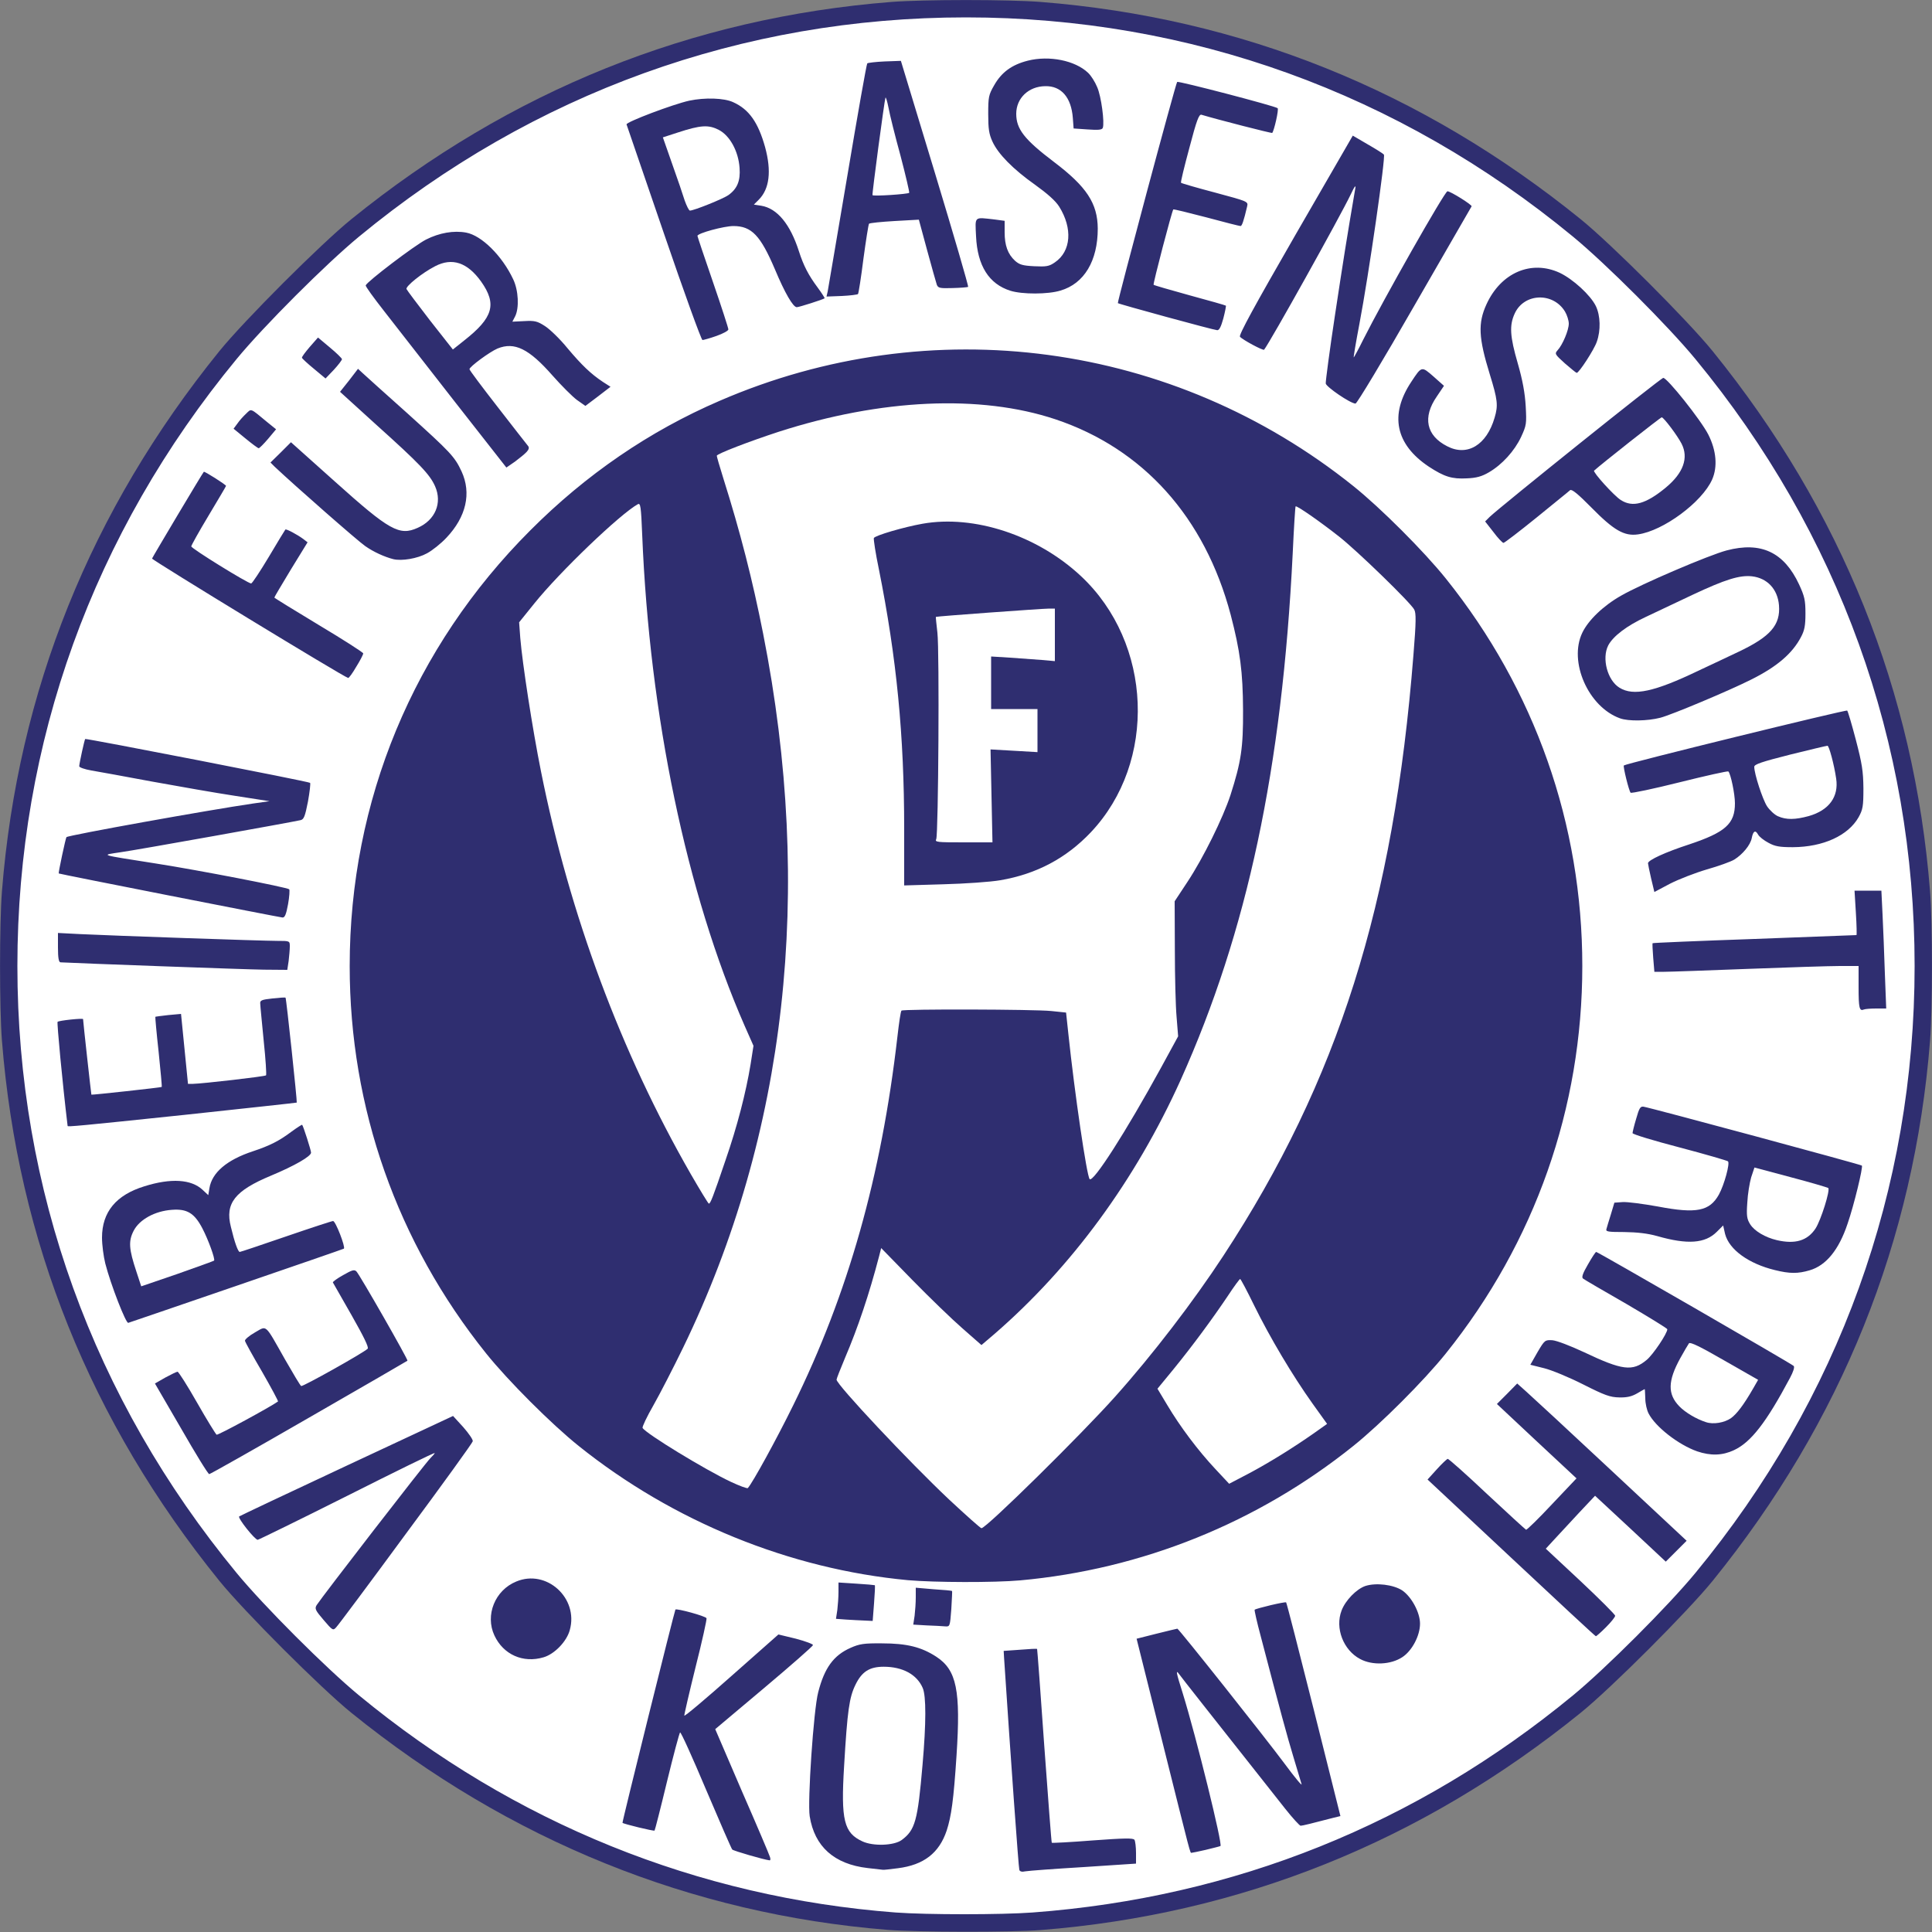 <!DOCTYPE svg PUBLIC "-//W3C//DTD SVG 20010904//EN" "http://www.w3.org/TR/2001/REC-SVG-20010904/DTD/svg10.dtd">
<svg version="1.0" xmlns="http://www.w3.org/2000/svg" width="1000px" height="1000px" viewBox="0 0 10000 10000" preserveAspectRatio="xMidYMid meet">
<rect x="0" y="0" width="10000" height="10000" fill="#808080" stroke="none"/>
<g id="layer101" fill="#2f2e70" stroke="none">
 <path d="M4595 9989 c-1019 -82 -1960 -463 -2777 -1124 -158 -128 -555 -525 -683 -683 -667 -824 -1043 -1760 -1125 -2796 -13 -166 -13 -606 0 -772 82 -1036 458 -1972 1125 -2796 128 -158 525 -555 683 -683 824 -667 1760 -1043 2796 -1125 166 -13 606 -13 772 0 1036 82 1972 458 2796 1125 158 128 555 525 683 683 667 824 1043 1760 1125 2796 13 166 13 606 0 772 -82 1036 -458 1972 -1125 2796 -128 158 -525 555 -683 683 -824 667 -1760 1043 -2796 1125 -148 12 -643 11 -791 -1z"/>
 </g>
<g id="layer102" fill="#ffffff" stroke="none">
 <path d="M4635 9899 c-1024 -78 -1975 -463 -2777 -1124 -171 -141 -492 -462 -633 -633 -744 -903 -1135 -1986 -1135 -3142 0 -1156 391 -2240 1135 -3142 141 -171 462 -492 633 -633 902 -744 1986 -1135 3142 -1135 1156 0 2240 391 3142 1135 171 141 492 462 633 633 744 902 1135 1986 1135 3142 0 1156 -391 2240 -1135 3142 -141 171 -462 492 -633 633 -810 667 -1753 1046 -2797 1124 -161 12 -549 12 -710 0z m973 -235 l272 -18 0 -55 c0 -31 -4 -62 -8 -68 -6 -10 -52 -9 -216 3 -114 9 -210 14 -212 12 -2 -2 -19 -229 -39 -503 -19 -274 -36 -499 -37 -500 -2 -2 -41 0 -88 4 l-85 6 2 35 c34 516 75 1088 79 1098 2 9 14 12 31 8 16 -3 151 -13 301 -22z m-961 6 c135 -17 214 -79 253 -195 24 -74 36 -159 51 -389 22 -336 1 -442 -105 -511 -77 -50 -152 -69 -281 -69 -94 -1 -117 3 -162 23 -89 39 -136 105 -168 230 -24 90 -56 568 -44 642 25 157 127 248 300 268 41 5 76 9 79 9 3 1 38 -3 77 -8z m-662 -59 c-3 -11 -68 -164 -145 -340 l-138 -321 252 -212 c139 -117 253 -217 254 -223 1 -5 -39 -20 -88 -33 l-91 -22 -242 214 c-133 118 -243 211 -245 206 -1 -4 25 -117 58 -250 34 -134 59 -248 57 -254 -4 -11 -155 -52 -161 -45 -5 7 -277 1102 -274 1104 6 6 162 44 166 40 2 -2 31 -115 64 -252 33 -136 64 -252 68 -256 4 -4 64 129 134 295 71 167 132 307 136 311 6 7 165 53 193 56 5 1 6 -8 2 -18z m2255 -36 c36 -9 70 -17 77 -20 13 -4 -125 -564 -195 -790 -35 -110 -37 -125 -19 -100 19 26 136 174 550 698 38 48 74 87 79 87 9 0 62 -13 169 -41 l37 -9 -138 -551 c-76 -302 -140 -552 -143 -555 -5 -5 -155 31 -163 38 -2 2 12 65 32 139 102 390 136 515 169 624 20 66 39 129 42 140 3 11 -36 -36 -87 -105 -101 -136 -549 -700 -556 -700 -3 0 -51 12 -108 26 l-103 26 129 516 c157 627 147 592 156 592 4 0 36 -7 72 -15z m1019 -998 c50 -33 91 -111 91 -173 0 -58 -44 -139 -92 -172 -46 -30 -135 -41 -191 -23 -46 16 -103 74 -123 127 -35 91 9 205 96 251 63 34 159 30 219 -10z m-4445 1 c57 -17 119 -82 135 -140 47 -166 -120 -318 -277 -252 -110 45 -162 174 -113 279 46 99 148 145 255 113z m5498 -155 c26 -26 48 -53 48 -60 0 -6 -81 -87 -179 -179 l-180 -168 47 -51 c25 -27 83 -89 127 -137 l81 -86 183 170 183 171 54 -54 54 -54 -391 -365 c-215 -201 -413 -384 -439 -407 l-47 -42 -52 53 -53 53 206 193 206 192 -127 134 c-69 74 -130 133 -134 132 -4 -2 -95 -85 -202 -185 -107 -101 -199 -183 -204 -182 -4 1 -30 25 -56 54 l-48 53 433 405 c238 223 435 406 438 406 2 1 26 -20 52 -46z m-6212 -483 c189 -255 345 -471 347 -480 2 -8 -21 -41 -49 -73 l-53 -58 -550 257 c-302 141 -553 260 -557 263 -9 8 81 121 96 121 6 -1 215 -103 464 -228 248 -125 452 -225 452 -221 0 3 -10 14 -21 25 -21 18 -564 721 -590 762 -11 18 -7 27 36 77 46 54 49 56 65 38 10 -10 172 -227 360 -483z m2824 388 c3 -50 5 -92 4 -93 -2 -2 -45 -6 -95 -9 l-93 -8 0 50 c0 27 -3 70 -6 95 l-7 46 69 4 c38 1 81 4 95 5 26 2 26 1 33 -90z m-400 -29 c4 -50 6 -93 4 -94 -2 -1 -45 -5 -95 -8 l-93 -6 0 48 c0 27 -3 69 -6 94 l-7 46 54 4 c30 2 72 4 95 5 l41 2 7 -91z m756 -119 c630 -57 1229 -298 1725 -696 141 -113 366 -338 479 -479 461 -575 706 -1271 706 -2005 0 -734 -245 -1430 -706 -2005 -113 -141 -338 -366 -479 -479 -932 -747 -2185 -916 -3281 -441 -362 156 -691 381 -979 670 -605 605 -935 1400 -935 2255 0 734 245 1430 706 2005 113 141 338 366 479 479 489 392 1094 638 1705 695 136 12 446 13 580 1z m-3681 -842 c278 -160 508 -293 510 -295 5 -4 -246 -443 -264 -462 -11 -11 -22 -8 -69 19 -31 17 -55 35 -53 38 2 4 46 80 97 170 63 111 90 166 83 173 -21 21 -337 198 -344 193 -5 -2 -42 -65 -84 -138 -107 -189 -92 -175 -156 -139 -30 17 -53 37 -51 43 1 7 41 79 89 161 47 82 84 151 82 153 -37 27 -311 176 -318 172 -5 -4 -51 -78 -101 -166 -50 -88 -96 -160 -101 -160 -5 0 -33 14 -63 30 l-54 31 136 234 c74 129 139 235 145 235 5 0 237 -131 516 -292z m7376 168 c88 -41 167 -143 290 -374 17 -32 25 -56 19 -62 -12 -12 -1014 -590 -1022 -590 -4 0 -23 30 -43 65 -27 46 -34 67 -25 73 6 5 107 64 224 131 116 68 212 127 212 131 0 22 -74 132 -107 159 -73 61 -126 54 -324 -40 -73 -34 -141 -60 -164 -62 -38 -2 -40 -1 -77 62 l-37 65 72 18 c40 10 131 48 202 84 111 56 138 66 186 67 41 1 65 -5 93 -21 20 -12 38 -22 39 -22 1 0 2 21 3 48 0 26 8 61 17 78 36 70 155 162 251 196 71 24 131 22 191 -6z m-7750 -851 c303 -104 552 -190 555 -192 9 -8 -43 -143 -56 -143 -6 0 -116 36 -244 80 -128 44 -235 80 -239 80 -9 0 -27 -50 -46 -130 -31 -121 20 -187 208 -265 122 -51 207 -100 207 -119 0 -12 -40 -137 -46 -144 -1 -2 -26 14 -56 36 -64 48 -112 72 -199 101 -134 44 -212 110 -225 191 l-6 36 -30 -28 c-58 -54 -163 -61 -300 -18 -147 45 -220 133 -220 266 0 38 8 98 17 134 28 109 107 312 119 307 6 -2 259 -88 561 -192z m8142 -80 c85 -25 151 -106 196 -241 33 -95 81 -294 74 -301 -7 -6 -1096 -300 -1131 -305 -16 -2 -22 9 -37 62 -11 36 -19 70 -19 75 0 6 109 39 243 74 133 35 246 68 251 72 11 10 -19 121 -47 172 -48 86 -116 100 -315 62 -78 -14 -161 -25 -184 -23 l-42 3 -18 60 c-10 33 -21 67 -23 76 -5 14 8 16 92 16 68 1 121 7 171 21 157 45 248 38 308 -22 l33 -33 10 44 c21 81 122 154 258 187 77 19 119 19 180 1z m-8407 -805 c316 -34 575 -62 576 -63 3 -3 -54 -539 -58 -543 -2 -2 -33 0 -68 4 -56 6 -65 10 -63 27 0 11 9 98 18 193 10 95 15 175 12 178 -6 6 -329 43 -378 44 l-26 0 -18 -181 -18 -181 -66 6 c-36 4 -66 8 -67 9 -1 1 6 83 17 181 10 99 18 180 16 182 -3 3 -361 42 -364 40 -1 -1 -43 -379 -43 -391 0 -6 -125 7 -132 14 -4 4 25 315 52 539 0 5 57 0 610 -58z m8752 -550 l51 0 -7 -182 c-3 -101 -9 -238 -12 -305 l-6 -123 -70 0 -69 0 7 115 c4 63 5 115 3 115 -2 0 -240 9 -528 20 -287 10 -525 20 -527 22 -2 2 0 36 3 76 l6 72 51 0 c28 0 222 -7 431 -15 209 -8 424 -15 478 -15 l97 0 0 108 c0 111 4 127 28 117 7 -3 36 -5 64 -5z m-8218 -246 c3 -26 6 -60 6 -75 0 -29 0 -29 -64 -29 -78 0 -854 -27 -1019 -35 l-117 -6 0 75 c0 54 4 76 13 77 66 4 961 37 1053 38 l121 1 7 -46z m-3 -294 c7 -39 9 -73 6 -77 -10 -10 -469 -99 -687 -133 -304 -48 -290 -43 -185 -59 80 -11 878 -154 931 -166 17 -4 23 -20 38 -96 9 -50 14 -94 11 -97 -7 -7 -1159 -231 -1164 -227 -4 4 -30 124 -31 141 0 6 28 16 63 22 34 6 175 31 312 57 138 25 331 59 430 74 l180 28 -85 12 c-227 33 -956 164 -966 174 -4 3 -43 186 -40 188 3 3 1143 227 1158 228 12 1 19 -15 29 -69z m7344 -180 c60 -17 124 -40 142 -51 43 -27 83 -75 90 -111 7 -37 19 -44 33 -18 6 11 30 30 53 42 34 19 58 23 127 23 157 -1 286 -60 340 -155 22 -40 25 -56 25 -150 -1 -89 -7 -127 -39 -250 -21 -80 -41 -148 -45 -152 -5 -6 -1146 274 -1156 284 -5 5 26 131 35 141 4 4 118 -20 254 -54 136 -34 249 -59 252 -56 12 12 34 116 34 165 0 106 -49 150 -238 213 -120 39 -212 81 -212 97 0 4 7 39 16 78 l17 71 81 -43 c45 -23 130 -56 191 -74z m-241 -785 c58 -15 356 -140 471 -198 132 -66 212 -134 257 -220 18 -34 23 -58 23 -122 0 -69 -5 -89 -33 -150 -78 -167 -197 -223 -375 -176 -91 24 -440 173 -546 234 -92 52 -170 127 -201 192 -72 150 31 384 195 443 44 16 143 14 209 -3z m-6750 -264 c20 -32 36 -63 36 -69 0 -5 -103 -71 -230 -147 -126 -76 -230 -140 -230 -142 0 -3 39 -68 86 -146 l86 -140 -22 -17 c-31 -23 -89 -54 -93 -49 -2 2 -41 66 -86 142 -45 75 -86 137 -91 137 -17 0 -310 -181 -310 -192 0 -5 40 -77 90 -160 49 -82 90 -151 90 -153 0 -6 -112 -77 -115 -73 -7 7 -266 442 -268 449 -2 7 997 616 1015 618 4 1 23 -25 42 -58z m366 -587 c28 -15 73 -51 101 -81 102 -108 130 -230 78 -343 -36 -77 -56 -98 -283 -303 -111 -99 -213 -191 -227 -204 l-26 -24 -46 60 -47 59 187 170 c226 203 278 258 305 319 38 86 1 175 -90 215 -95 43 -146 14 -428 -239 l-228 -204 -53 53 -53 52 22 22 c105 99 432 386 469 411 43 30 98 55 144 67 44 11 126 -3 175 -30z m5743 -185 c89 -73 168 -136 174 -142 9 -6 40 19 110 90 116 118 170 149 241 139 131 -18 332 -167 384 -284 29 -66 22 -150 -20 -233 -39 -76 -213 -294 -233 -293 -14 1 -840 664 -898 719 l-24 24 43 55 c23 31 47 56 52 56 5 0 82 -59 171 -131z m-247 -234 c69 -40 133 -111 167 -183 28 -61 29 -68 24 -160 -4 -68 -16 -134 -41 -221 -41 -141 -44 -197 -16 -258 48 -106 198 -112 260 -11 11 18 20 47 20 63 0 34 -32 110 -58 138 -16 18 -14 21 38 68 30 26 58 49 61 49 12 0 90 -120 104 -161 21 -59 19 -135 -5 -185 -28 -57 -118 -139 -187 -172 -147 -68 -304 -1 -379 163 -45 98 -41 174 17 362 41 133 44 161 25 225 -41 141 -141 202 -245 148 -109 -55 -129 -150 -54 -258 l37 -55 -54 -48 c-62 -54 -61 -55 -115 27 -114 171 -82 324 90 439 81 53 120 65 197 61 50 -2 78 -10 114 -31z m-4980 -106 c12 -13 14 -23 7 -31 -6 -7 -76 -97 -156 -200 -81 -104 -147 -192 -147 -197 0 -13 105 -90 145 -107 88 -36 163 1 285 140 46 52 103 109 126 126 l44 31 65 -49 65 -50 -39 -25 c-63 -42 -109 -86 -184 -175 -38 -47 -91 -98 -116 -114 -40 -26 -54 -29 -107 -26 l-62 3 14 -27 c22 -43 18 -135 -10 -193 -57 -121 -163 -226 -243 -241 -64 -12 -139 1 -208 36 -59 30 -306 218 -312 237 -2 5 41 64 95 133 54 69 218 279 365 468 l268 342 45 -31 c24 -18 51 -40 60 -50z m-1338 -68 l41 -49 -47 -38 c-88 -73 -80 -70 -108 -43 -14 13 -35 36 -45 51 l-20 27 61 50 c34 28 65 51 69 51 4 0 26 -22 49 -49z m5932 -688 c161 -280 295 -511 297 -515 4 -7 -109 -78 -125 -78 -14 0 -331 559 -436 768 -25 51 -48 92 -49 92 -2 0 11 -78 29 -172 49 -257 137 -869 127 -878 -4 -5 -42 -29 -84 -53 l-77 -45 -297 514 c-212 368 -294 518 -287 527 14 16 120 73 125 67 31 -39 393 -688 449 -805 19 -41 27 -50 23 -30 -44 257 -62 371 -105 655 -28 184 -49 344 -48 355 3 18 127 103 154 104 7 1 144 -227 304 -506z m-5550 276 c0 -4 -28 -32 -62 -60 l-62 -52 -43 49 c-23 27 -42 52 -40 56 1 4 29 30 62 57 l60 50 43 -45 c23 -25 42 -50 42 -55z m1938 -120 c34 -12 62 -27 62 -34 0 -7 -36 -118 -80 -246 -44 -127 -80 -235 -80 -238 0 -14 138 -51 186 -51 94 0 140 48 215 224 51 122 94 196 113 196 12 0 137 -40 144 -46 2 -1 -14 -26 -36 -56 -47 -63 -73 -113 -97 -188 -45 -140 -112 -221 -194 -235 l-39 -6 25 -25 c56 -56 67 -148 33 -273 -36 -128 -83 -195 -165 -232 -47 -22 -146 -25 -227 -8 -83 18 -329 111 -325 123 2 6 89 260 193 563 104 304 194 553 200 553 5 0 38 -9 72 -21z m2624 -91 c9 -35 15 -65 13 -66 -2 -2 -86 -26 -186 -53 -101 -28 -185 -52 -188 -55 -4 -4 95 -383 102 -390 2 -2 79 17 171 41 92 25 172 45 177 45 7 0 16 -24 34 -101 6 -26 6 -26 -165 -72 -95 -25 -174 -48 -177 -51 -3 -2 17 -84 43 -180 38 -145 50 -176 63 -172 83 25 364 97 366 94 10 -12 35 -122 28 -128 -12 -11 -514 -142 -520 -136 -8 8 -311 1140 -307 1145 5 5 495 139 514 140 11 1 20 -18 32 -61z m-1891 -126 c3 -4 16 -86 28 -182 13 -96 26 -178 29 -182 4 -4 64 -10 133 -14 l125 -7 43 159 c24 87 46 167 50 178 7 17 16 19 81 17 41 -1 77 -4 81 -6 3 -3 -74 -267 -171 -587 l-177 -583 -84 3 c-46 2 -87 7 -90 10 -4 4 -50 265 -103 581 -54 316 -99 586 -102 600 l-6 26 79 -3 c43 -2 81 -7 84 -10z m1048 -18 c123 -36 193 -154 193 -321 -1 -131 -58 -217 -227 -345 -153 -116 -195 -170 -195 -249 0 -81 64 -142 150 -143 83 -2 135 58 143 165 l4 54 73 5 c55 4 74 2 78 -8 10 -27 -8 -164 -29 -211 -11 -27 -32 -60 -47 -74 -67 -64 -201 -91 -312 -63 -83 21 -136 60 -174 127 -29 50 -31 61 -31 149 0 77 4 104 22 143 30 65 107 143 220 223 64 46 106 83 125 113 71 113 62 232 -22 289 -30 21 -45 23 -107 20 -60 -3 -76 -8 -99 -28 -38 -35 -54 -80 -54 -148 l0 -59 -52 -7 c-108 -12 -101 -19 -96 87 7 153 67 247 178 282 61 19 194 19 259 -1z"/>
 <path d="M4464 9531 c-96 -44 -112 -110 -95 -389 17 -290 27 -357 59 -422 33 -68 73 -93 146 -93 98 0 172 40 202 110 18 42 18 181 -1 398 -25 290 -38 337 -108 389 -40 29 -147 33 -203 7z"/>
 <path d="M4913 7762 c-208 -196 -583 -595 -583 -621 0 -5 20 -56 44 -113 67 -157 125 -330 176 -525 l11 -43 161 165 c89 91 206 204 260 251 l98 86 68 -58 c399 -346 729 -796 963 -1314 345 -768 525 -1612 580 -2725 6 -132 13 -242 15 -244 5 -6 127 79 226 157 96 76 369 341 388 377 10 19 10 61 -4 234 -102 1293 -390 2204 -984 3111 -154 235 -365 511 -561 730 -175 196 -666 680 -691 680 -5 0 -80 -67 -167 -148z"/>
 <path d="M3783 7670 c-132 -62 -439 -249 -457 -279 -3 -5 22 -58 56 -117 34 -60 103 -194 154 -299 536 -1105 677 -2364 414 -3695 -55 -279 -118 -525 -206 -804 -19 -60 -34 -113 -34 -117 0 -10 170 -75 320 -124 531 -171 1044 -194 1432 -65 455 152 774 507 908 1012 49 188 63 295 64 493 1 196 -10 268 -65 440 -39 119 -141 326 -223 450 l-66 100 1 250 c0 138 4 295 9 349 l8 100 -90 165 c-181 330 -350 594 -368 574 -15 -16 -78 -446 -110 -750 l-12 -112 -77 -8 c-86 -9 -766 -11 -775 -2 -4 3 -13 64 -21 135 -83 721 -255 1331 -540 1909 -86 175 -209 399 -234 427 -3 4 -43 -11 -88 -32z m1395 -3114 c187 -32 341 -114 468 -248 344 -364 320 -980 -52 -1327 -225 -210 -552 -318 -820 -270 -96 17 -246 61 -251 74 -2 7 9 80 26 161 92 459 131 861 131 1343 l0 294 203 -6 c112 -3 243 -12 295 -21z"/>
 <path d="M4846 4343 c11 -26 17 -974 6 -1068 -5 -44 -9 -81 -8 -82 2 -3 551 -43 587 -43 l29 0 0 136 0 136 -67 -6 c-38 -3 -112 -8 -165 -12 l-98 -6 0 136 0 136 120 0 120 0 0 111 0 112 -121 -7 -122 -7 5 240 5 241 -150 0 c-138 0 -149 -1 -141 -17z"/>
 <path d="M6291 7604 c-90 -96 -183 -220 -249 -331 l-51 -85 83 -101 c101 -124 203 -263 281 -379 32 -49 61 -88 64 -88 3 0 36 62 73 138 81 165 199 363 301 506 l76 106 -62 44 c-111 78 -230 152 -338 210 l-107 56 -71 -76z"/>
 <path d="M3576 6078 c-362 -630 -628 -1345 -776 -2086 -44 -219 -96 -557 -107 -689 l-6 -82 79 -98 c131 -163 443 -462 535 -513 14 -8 17 9 23 158 38 937 230 1856 530 2541 l46 104 -15 96 c-24 146 -69 321 -130 497 -65 192 -78 224 -86 224 -3 0 -45 -69 -93 -152z"/>
 <path d="M8830 7361 c-50 -16 -107 -50 -138 -82 -61 -63 -60 -131 5 -249 20 -36 40 -70 45 -77 7 -8 58 17 183 89 l175 100 -27 47 c-48 83 -83 129 -113 151 -34 24 -92 34 -130 21z"/>
 <path d="M706 6582 c-39 -117 -42 -158 -14 -212 30 -58 110 -102 198 -108 78 -6 116 17 157 95 31 59 68 161 61 168 -2 2 -88 33 -190 69 l-187 64 -25 -76z"/>
 <path d="M9197 6419 c-60 -14 -116 -47 -138 -82 -17 -27 -20 -44 -15 -112 2 -44 12 -103 20 -131 l17 -51 187 50 c103 27 190 53 195 56 11 11 -38 167 -66 210 -42 63 -105 82 -200 60z"/>
 <path d="M9203 4225 c-17 -7 -43 -31 -57 -52 -23 -36 -66 -167 -66 -204 0 -13 39 -26 185 -63 101 -25 189 -46 194 -46 8 0 34 95 45 170 14 94 -37 164 -142 194 -70 19 -116 20 -159 1z"/>
 <path d="M8383 3560 c-63 -38 -93 -152 -59 -219 25 -48 96 -102 195 -148 53 -25 161 -76 241 -114 170 -80 245 -103 308 -96 79 9 133 66 140 150 8 102 -44 162 -208 240 -47 22 -141 67 -210 99 -227 109 -335 132 -407 88z"/>
 <path d="M8389 2588 c-35 -22 -146 -145 -138 -152 36 -33 344 -276 350 -276 10 0 81 94 103 137 37 73 9 151 -81 226 -104 86 -172 105 -234 65z"/>
 <path d="M2226 1659 c-64 -83 -119 -156 -122 -163 -5 -14 80 -83 148 -118 88 -46 167 -20 238 79 83 117 63 187 -87 305 l-59 47 -118 -150z"/>
 <path d="M3544 1038 c-9 -29 -38 -115 -65 -190 l-48 -137 77 -25 c119 -39 159 -41 212 -14 57 29 102 110 108 197 5 67 -12 108 -58 141 -27 19 -178 80 -199 80 -5 0 -17 -24 -27 -52z"/>
 <path d="M4516 1010 c-3 -5 61 -485 67 -504 2 -6 9 17 16 52 6 34 34 146 62 248 27 103 47 189 45 192 -7 7 -187 19 -190 12z"/>
 </g>

</svg>